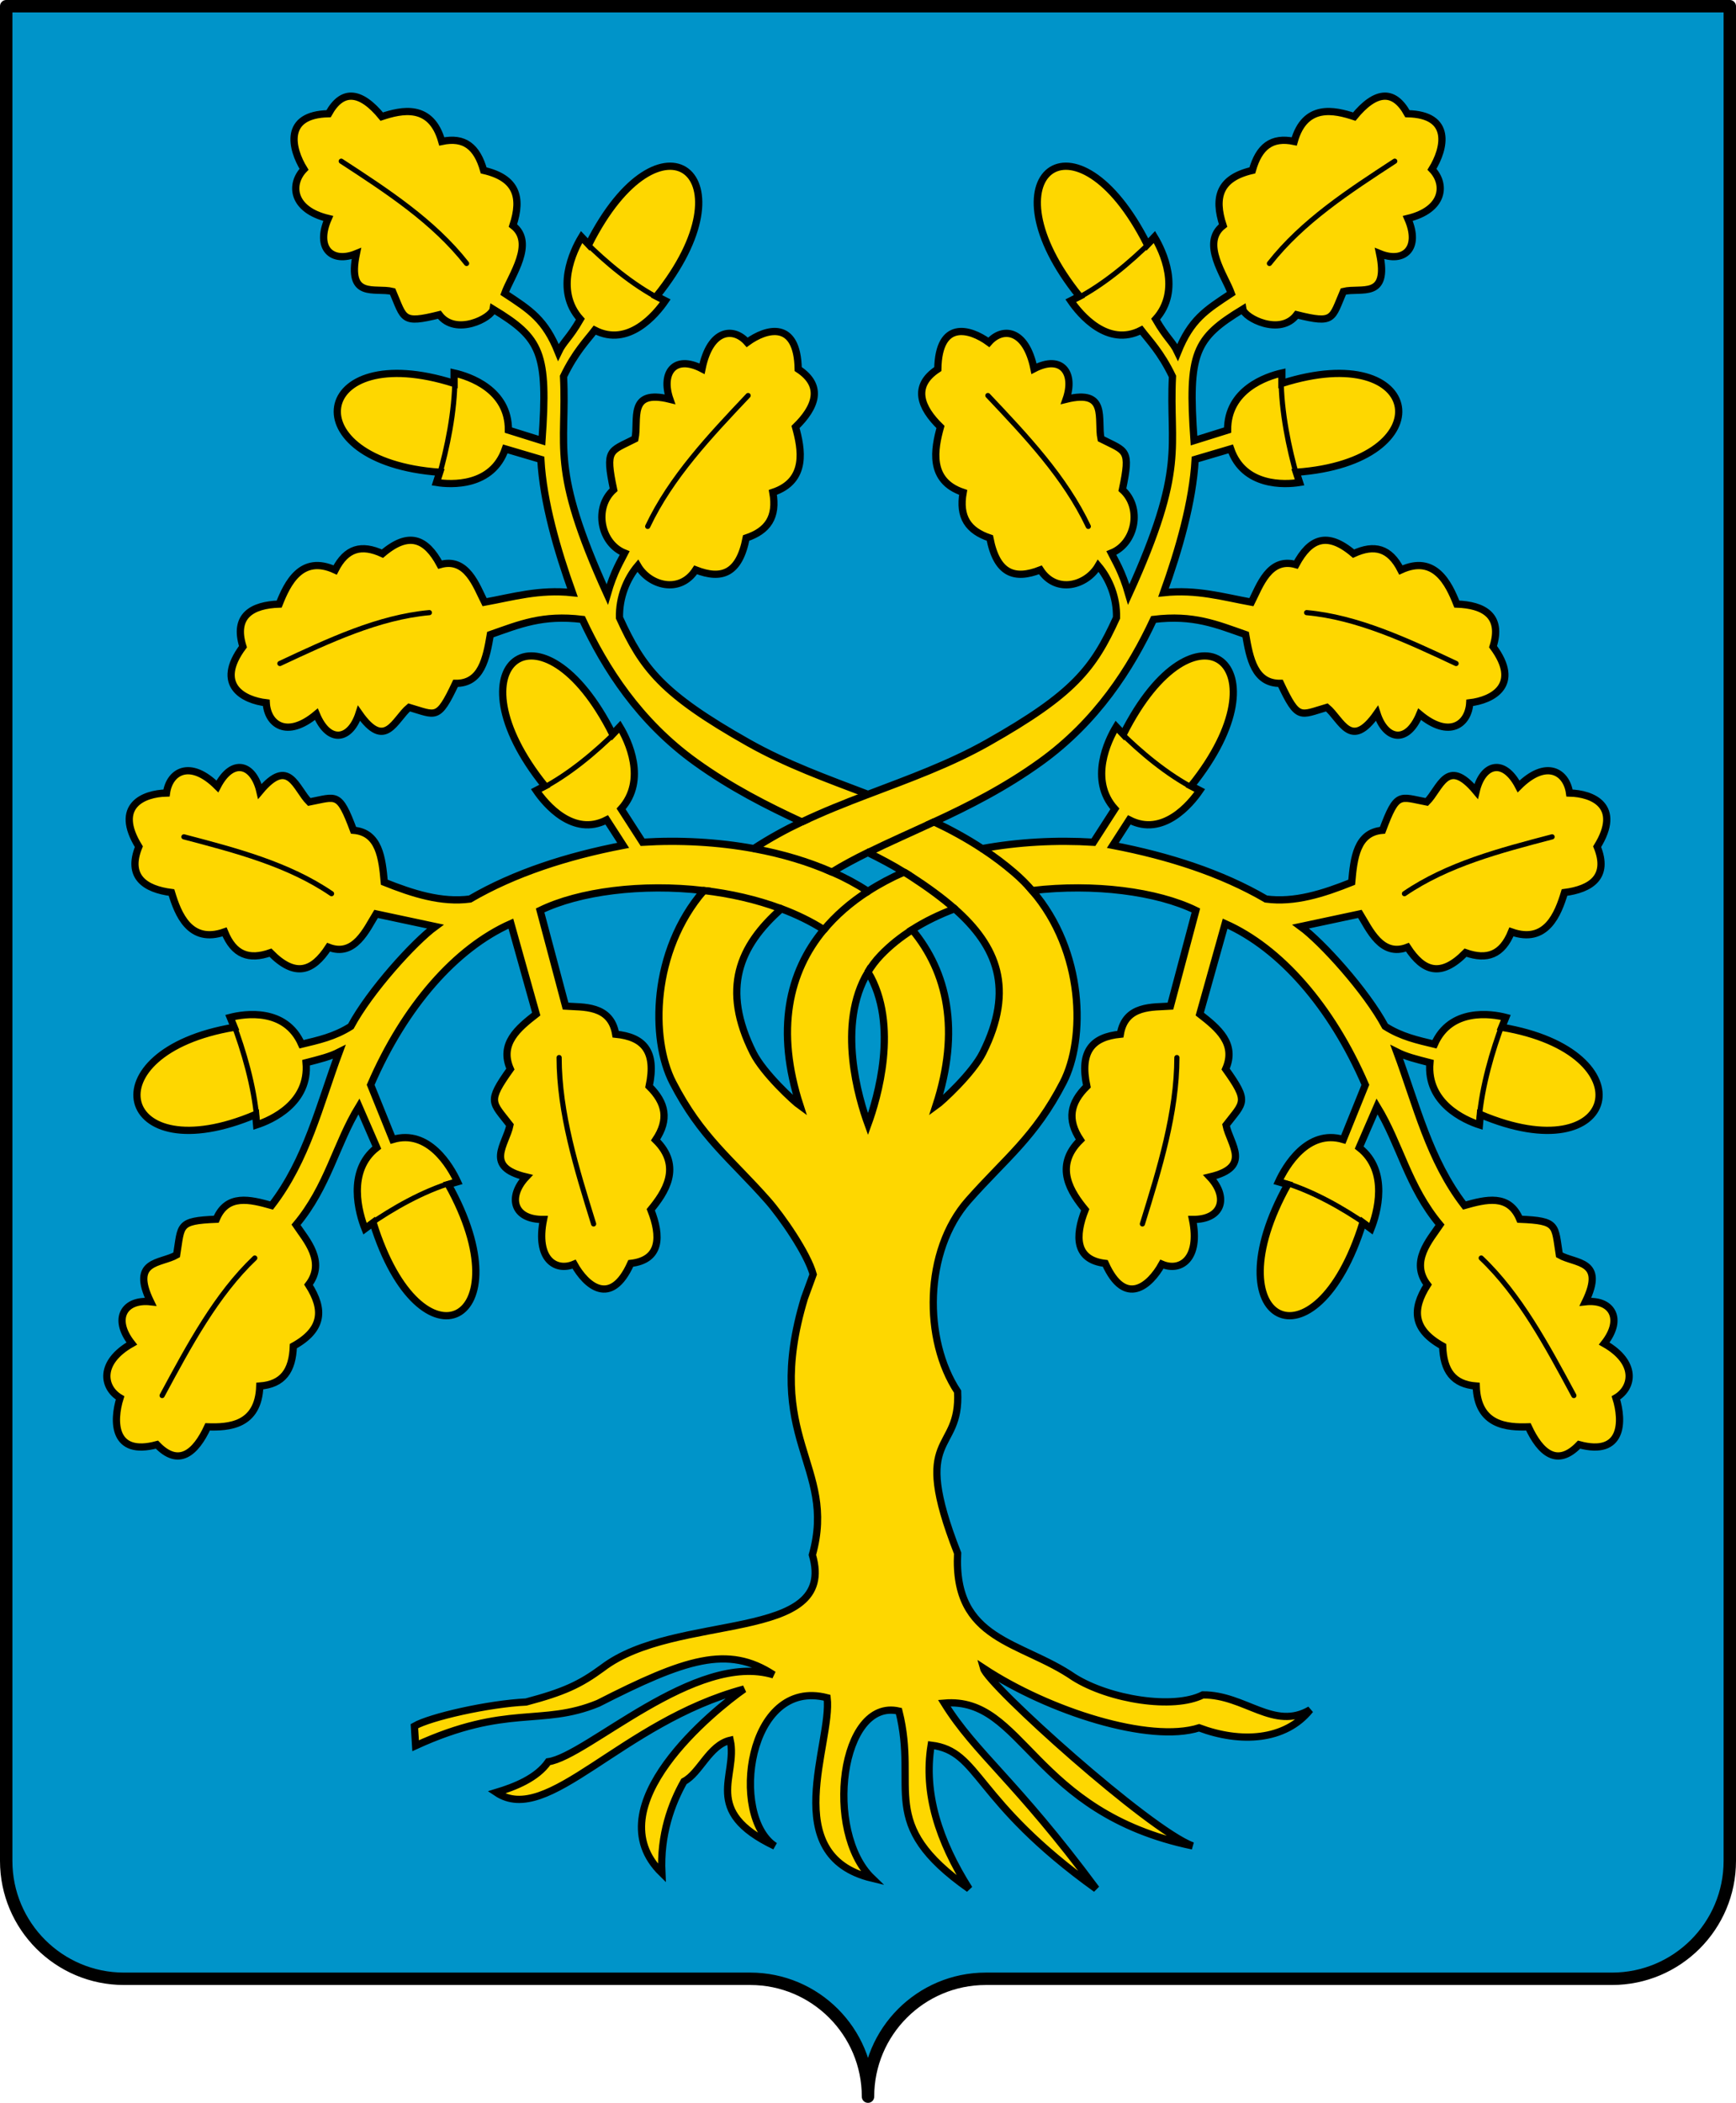 <?xml version="1.0" encoding="UTF-8" standalone="no"?>
<!-- Created with Inkscape (http://www.inkscape.org/) -->
<svg
   xmlns:dc="http://purl.org/dc/elements/1.1/"
   xmlns:cc="http://creativecommons.org/ns#"
   xmlns:rdf="http://www.w3.org/1999/02/22-rdf-syntax-ns#"
   xmlns:svg="http://www.w3.org/2000/svg"
   xmlns="http://www.w3.org/2000/svg"
   xmlns:xlink="http://www.w3.org/1999/xlink"
   xmlns:sodipodi="http://sodipodi.sourceforge.net/DTD/sodipodi-0.dtd"
   xmlns:inkscape="http://www.inkscape.org/namespaces/inkscape"
   id="svg2"
   sodipodi:version="0.32"
   inkscape:version="0.46dev+devel"
   width="420"
   height="508.5"
   version="1.0"
   sodipodi:docname="Coat_of_arms_of_the_House_of_della Rovere.svg"
   inkscape:output_extension="org.inkscape.output.svg.inkscape">
  <defs
     id="defs5">
    <radialGradient
       r="7.625"
       fy="-140.826"
       fx="15.543"
       cy="-140.826"
       cx="15.543"
       gradientTransform="matrix(-0.941,0.146,4.4861854e-2,0.289,89.724,66.459)"
       gradientUnits="userSpaceOnUse"
       id="radialGradient2889"
       xlink:href="#linearGradient3894"
       inkscape:collect="always" />
    <linearGradient
       y2="-92.692"
       x2="66.376"
       y1="-96.935"
       x1="81.317"
       gradientTransform="translate(0.707,-1.414)"
       gradientUnits="userSpaceOnUse"
       id="linearGradient2887"
       xlink:href="#linearGradient3716"
       inkscape:collect="always" />
    <linearGradient
       y2="-92.692"
       x2="66.376"
       y1="-96.935"
       x1="81.317"
       gradientTransform="translate(0.707,-1.414)"
       gradientUnits="userSpaceOnUse"
       id="linearGradient2885"
       xlink:href="#linearGradient3716"
       inkscape:collect="always" />
    <radialGradient
       r="7.625"
       fy="-140.826"
       fx="15.543"
       cy="-140.826"
       cx="15.543"
       gradientTransform="matrix(-0.941,0.146,4.4861854e-2,0.289,89.724,66.459)"
       gradientUnits="userSpaceOnUse"
       id="radialGradient2681"
       xlink:href="#linearGradient3894"
       inkscape:collect="always" />
    <linearGradient
       y2="-92.692"
       x2="66.376"
       y1="-96.935"
       x1="81.317"
       gradientTransform="translate(0.707,-1.414)"
       gradientUnits="userSpaceOnUse"
       id="linearGradient2679"
       xlink:href="#linearGradient3716"
       inkscape:collect="always" />
    <linearGradient
       y2="-92.692"
       x2="66.376"
       y1="-96.935"
       x1="81.317"
       gradientTransform="translate(0.707,-1.414)"
       gradientUnits="userSpaceOnUse"
       id="linearGradient2677"
       xlink:href="#linearGradient3716"
       inkscape:collect="always" />
    <linearGradient
       inkscape:collect="always"
       id="linearGradient3894">
      <stop
         style="stop-color:#000000;stop-opacity:0.406"
         offset="0"
         id="stop3896" />
      <stop
         style="stop-color:#000000;stop-opacity:0;"
         offset="1"
         id="stop3898" />
    </linearGradient>
    <linearGradient
       inkscape:collect="always"
       id="linearGradient3716">
      <stop
         style="stop-color:#767676;stop-opacity:1"
         offset="0"
         id="stop3718" />
      <stop
         style="stop-color:#000000;stop-opacity:0;"
         offset="1"
         id="stop3720" />
    </linearGradient>
    <inkscape:perspective
       inkscape:persp3d-origin="300 : 400 : 1"
       inkscape:vp_z="700 : 600 : 1"
       inkscape:vp_y="0 : 1000 : 0"
       inkscape:vp_x="-50 : 600 : 1"
       id="perspective2421"
       sodipodi:type="inkscape:persp3d" />
  </defs>
  <sodipodi:namedview
     inkscape:window-height="1003"
     inkscape:window-width="1280"
     inkscape:pageshadow="2"
     inkscape:pageopacity="0.0"
     guidetolerance="10.0"
     gridtolerance="10.0"
     objecttolerance="10.0"
     borderopacity="1.0"
     bordercolor="#666666"
     pagecolor="#ffffff"
     id="base"
     showgrid="false"
     inkscape:zoom="1"
     inkscape:cx="189.48677"
     inkscape:cy="302.4207"
     inkscape:window-x="-4"
     inkscape:window-y="-4"
     inkscape:current-layer="svg2"
     inkscape:showpageshadow="false" />
  <path
     style="opacity:1;fill:#0094c9;fill-opacity:1;fill-rule:nonzero;stroke:none;stroke-width:3;stroke-linecap:round;stroke-linejoin:round;stroke-miterlimit:4;stroke-dasharray:none;stroke-dashoffset:0;stroke-opacity:1"
     d="M 1.5,1.5 L 1.5,450 C 1.5,465.732 14.268,478.5 30,478.5 L 181.5,478.5 C 197.232,478.5 210,491.268 210,507 C 210,491.268 222.768,478.5 238.5,478.5 L 390,478.5 C 405.732,478.5 418.5,465.732 418.5,450 L 418.5,1.5 L 1.5,1.5 z"
     id="path2466" />
  <path
     style="opacity:1;fill:#d40000;fill-opacity:1;fill-rule:nonzero;stroke:none;stroke-width:3;stroke-linecap:round;stroke-linejoin:round;stroke-miterlimit:4;stroke-dasharray:none;stroke-dashoffset:0;stroke-opacity:1"
     d="M 410.688,469.562 C 410.986,469.247 411.279,468.922 411.562,468.594 C 411.275,468.926 410.99,469.243 410.688,469.562 z"
     id="path2436" />
  <path
     style="opacity:1;fill:#d40000;fill-opacity:1;fill-rule:nonzero;stroke:none;stroke-width:3;stroke-linecap:round;stroke-linejoin:round;stroke-miterlimit:4;stroke-dasharray:none;stroke-dashoffset:0;stroke-opacity:1"
     d="M 411.562,468.594 C 413.005,466.924 414.254,465.099 415.281,463.125 C 414.255,465.089 412.999,466.93 411.562,468.594 z"
     id="path2434" />
  <path
     style="opacity:1;fill:#d40000;fill-opacity:1;fill-rule:nonzero;stroke:none;stroke-width:3;stroke-linecap:round;stroke-linejoin:round;stroke-miterlimit:4;stroke-dasharray:none;stroke-dashoffset:0;stroke-opacity:1"
     d="M 9.312,469.562 C 9.011,469.243 8.725,468.926 8.438,468.594 C 8.721,468.922 9.014,469.247 9.312,469.562 z"
     id="path2432" />
  <path
     style="opacity:1;fill:#d40000;fill-opacity:1;fill-rule:nonzero;stroke:none;stroke-width:3;stroke-linecap:round;stroke-linejoin:round;stroke-miterlimit:4;stroke-dasharray:none;stroke-dashoffset:0;stroke-opacity:1"
     d="M 8.438,468.594 C 7.001,466.93 5.745,465.089 4.719,463.125 C 5.746,465.099 6.995,466.924 8.438,468.594 z"
     id="path2430" />
  <path
     style="opacity:1;fill:#d40000;fill-opacity:1;fill-rule:nonzero;stroke:none;stroke-width:3;stroke-linecap:round;stroke-linejoin:round;stroke-miterlimit:4;stroke-dasharray:none;stroke-dashoffset:0;stroke-opacity:1"
     d="M 3.125,459.469 C 3.254,459.833 3.388,460.205 3.531,460.562 C 3.386,460.2 3.256,459.838 3.125,459.469 z"
     id="path2428" />
  <path
     style="opacity:1;fill:#d40000;fill-opacity:1;fill-rule:nonzero;stroke:none;stroke-width:3;stroke-linecap:round;stroke-linejoin:round;stroke-miterlimit:4;stroke-dasharray:none;stroke-dashoffset:0;stroke-opacity:1"
     d="M 416.875,459.469 C 416.744,459.838 416.614,460.2 416.469,460.562 C 416.612,460.205 416.746,459.833 416.875,459.469 z"
     id="path2422" />
  <path
     id="path2957"
     d="M 1.5,1.5 L 1.5,450 C 1.5,465.732 14.268,478.5 30,478.5 L 181.5,478.5 C 197.232,478.5 210,491.268 210,507 C 210,491.268 222.768,478.5 238.5,478.5 L 390,478.5 C 405.732,478.5 418.5,465.732 418.5,450 L 418.5,1.5 L 1.5,1.5 z"
     style="opacity:1;fill:none;fill-opacity:1;fill-rule:nonzero;stroke:#000000;stroke-width:3;stroke-linecap:round;stroke-linejoin:round;stroke-miterlimit:4;stroke-dasharray:none;stroke-dashoffset:0;stroke-opacity:1" />
  <g
     id="g3075"
     transform="matrix(2.5,0,0,2.5,1323.693,-151.241)">
    <path
       id="path3050"
       d="M -495.516,69.797 C -496.283,69.802 -497.02,70.299 -497.681,71.495 C -502.063,71.583 -501.292,74.867 -500.056,76.87 C -501.435,78.297 -501.257,80.774 -497.711,81.628 C -498.99,84.536 -497.337,85.992 -494.989,85.024 C -495.923,89.503 -493.198,88.267 -491.482,88.69 C -490.339,91.352 -490.611,91.846 -486.962,90.939 C -485.375,93.049 -481.891,91.234 -481.757,90.399 C -477.124,93.217 -476.422,94.58 -477.028,103.116 L -480.277,102.1 C -480.247,98.175 -484.07,96.9 -485.532,96.574 L -485.532,97.579 C -499.356,93.188 -501.293,105.156 -486.923,106.177 L -487.24,107.161 C -485.809,107.393 -481.838,107.591 -480.575,103.917 L -477.137,104.933 C -476.911,109.055 -475.538,113.754 -474.078,117.824 C -477.308,117.481 -479.862,118.251 -482.581,118.743 C -483.381,117.164 -484.305,114.368 -486.893,115.11 C -488.241,112.593 -489.905,111.869 -492.466,114.05 C -494.485,113.123 -495.965,113.5 -497.045,115.629 C -500.316,114.118 -501.672,116.93 -502.46,118.927 C -505.038,119.012 -506.917,120.03 -505.966,123.047 C -508.721,126.758 -505.915,128.22 -503.711,128.476 C -503.593,130.544 -501.743,131.987 -498.863,129.579 C -497.639,132.515 -495.558,132.073 -494.731,129.493 C -492.179,133.151 -491.284,130.079 -489.883,128.92 C -487.275,129.677 -487.1,130.22 -485.393,126.594 C -482.888,126.627 -482.419,124.181 -482.025,121.879 C -479.212,120.894 -476.975,119.935 -473.114,120.409 C -470.91,125.135 -467.625,130.281 -462.167,134.208 C -458.728,136.681 -455.226,138.45 -451.895,139.994 C -453.478,140.749 -455.028,141.597 -456.524,142.578 C -460.004,141.941 -463.679,141.74 -467.293,141.962 L -469.369,138.739 C -466.844,135.94 -468.7,132.105 -469.498,130.79 L -470.184,131.515 C -477.107,117.768 -486.248,124.739 -476.75,136.522 L -477.584,136.955 C -476.695,138.259 -474.015,141.486 -470.76,139.799 L -469.17,142.265 C -474.582,143.305 -479.692,144.946 -483.992,147.456 C -486.755,147.822 -489.524,146.937 -492.287,145.833 C -492.496,143.503 -492.769,141.01 -495.267,140.805 C -496.677,137.031 -496.89,137.561 -499.549,138.069 C -500.852,136.781 -501.493,133.639 -504.327,137.041 C -504.945,134.392 -506.985,133.757 -508.44,136.565 C -511.116,133.893 -513.084,135.155 -513.367,137.203 C -515.583,137.249 -518.487,138.436 -516.04,142.394 C -517.228,145.31 -515.442,146.499 -512.88,146.828 C -512.256,148.892 -511.124,151.83 -507.745,150.635 C -506.838,152.858 -505.39,153.378 -503.304,152.646 C -500.927,155.062 -499.226,154.495 -497.681,152.117 C -495.162,153.101 -494.005,150.391 -493.082,148.894 L -487.35,150.116 C -489.396,151.615 -493.681,156.332 -495.526,159.773 C -497.121,160.782 -498.648,161.104 -500.294,161.503 C -501.847,157.963 -505.791,158.541 -507.198,158.908 L -506.811,159.86 C -521.045,162.24 -518.155,173.981 -504.734,168.295 L -504.645,169.301 C -503.215,168.837 -499.514,167.195 -499.857,163.288 C -498.508,162.941 -497.553,162.708 -496.648,162.25 C -498.573,167.435 -499.797,172.693 -503.195,177.098 C -505.277,176.514 -507.518,175.943 -508.549,178.428 C -512.289,178.58 -511.912,178.985 -512.384,181.878 C -513.941,182.77 -516.874,182.346 -514.907,186.409 C -517.405,186.135 -518.652,188.005 -516.725,190.454 C -519.947,192.277 -519.529,194.719 -517.858,195.709 C -518.576,197.992 -518.545,201.38 -514.291,200.23 C -512.181,202.443 -510.544,201.018 -509.384,198.51 C -507.388,198.577 -504.461,198.428 -504.337,194.563 C -502.108,194.397 -501.17,193.086 -501.089,190.702 C -498.191,189.097 -498.093,187.159 -499.618,184.765 C -497.907,182.525 -499.853,180.425 -500.83,178.969 C -497.73,175.269 -496.978,171.176 -494.741,167.516 L -493.012,171.496 C -495.945,173.775 -494.731,177.902 -494.155,179.347 L -493.37,178.763 C -488.744,193.61 -478.624,188.465 -486.098,175.065 L -485.204,174.805 C -485.872,173.352 -487.998,169.671 -491.472,170.717 L -493.608,165.429 C -490.318,157.813 -485.37,152.201 -480.038,149.835 L -477.584,158.584 C -479.334,159.945 -481.174,161.447 -480.088,163.904 C -482.385,167.12 -481.86,167.069 -480.128,169.322 C -480.501,171.194 -482.682,173.369 -478.558,174.34 C -480.356,176.247 -479.841,178.483 -476.879,178.45 C -477.667,182.309 -475.69,183.533 -473.919,182.775 C -472.774,184.842 -470.36,186.986 -468.435,182.7 C -465.521,182.363 -465.479,180.089 -466.498,177.509 C -465.168,175.888 -463.391,173.349 -466.031,170.761 C -464.715,168.795 -465.032,167.17 -466.657,165.57 C -465.924,162.121 -467.231,160.797 -469.895,160.53 C -470.372,157.663 -473.091,157.937 -474.743,157.816 L -477.207,148.559 C -473.443,146.72 -467.36,145.934 -461.362,146.634 C -466.438,152.514 -466.536,161 -464.372,165.191 C -461.62,170.522 -458.781,172.534 -455.173,176.622 C -453.837,178.136 -451.343,181.723 -450.782,183.76 C -450.99,184.329 -451.627,186.063 -451.627,186.063 C -455.735,199.664 -448.439,202.238 -450.862,210.893 C -448.329,219.5 -464.071,216.401 -471.177,221.837 C -473.361,223.439 -474.918,224.157 -478.562,225.125 C -482.206,225.297 -487.842,226.574 -489.374,227.46 C -489.374,227.46 -489.257,229.353 -489.257,229.353 C -480.369,225.287 -477.11,227.522 -471.594,225.254 C -463.166,220.956 -459.03,219.591 -454.617,222.497 C -462.174,220.182 -472.666,230.386 -476.418,230.902 C -477.518,232.48 -479.607,233.317 -481.449,233.874 C -476.445,237.229 -469.405,227.07 -457.468,223.87 C -460.275,225.829 -471.999,235.23 -465.425,241.671 C -465.606,237.933 -464.492,234.949 -463.289,232.808 C -461.733,231.994 -460.846,229.296 -458.809,228.823 C -458.049,232.293 -461.677,235.64 -454.488,239.064 C -458.889,236.166 -457.142,222.688 -449.431,224.714 C -448.91,229.035 -454.279,239.96 -445.09,242.168 C -449.753,237.678 -448.138,224.697 -442.487,226.001 C -440.575,233.593 -444.732,236.832 -435.692,243.196 C -438.641,238.534 -440.122,233.92 -439.368,229.299 C -434.601,229.881 -435.345,234.613 -423.394,243.196 C -431.237,232.625 -435.045,230.135 -438.096,225.233 C -430.385,224.571 -429.629,235.81 -414.065,239.043 C -418.278,237.498 -433.85,223.491 -434.301,221.859 C -427.979,226.029 -418.221,229.136 -413.435,227.621 C -409.444,229.111 -405.114,228.894 -402.687,225.873 C -406.203,227.935 -408.989,224.413 -413.072,224.436 C -415.917,225.873 -422.113,224.891 -425.549,222.735 C -430.666,219.209 -437.239,219.269 -436.805,210.731 C -441.474,198.825 -436.488,201.266 -436.805,195.104 C -440.114,190.111 -440.086,181.499 -435.782,176.622 C -432.174,172.534 -429.335,170.522 -426.583,165.191 C -424.419,161 -424.516,152.515 -429.593,146.634 C -423.595,145.933 -417.512,146.72 -413.748,148.559 L -416.211,157.816 C -417.864,157.937 -420.582,157.663 -421.059,160.53 C -423.724,160.797 -425.031,162.121 -424.298,165.57 C -425.923,167.17 -426.239,168.795 -424.924,170.761 C -427.564,173.349 -425.786,175.888 -424.457,177.509 C -425.476,180.089 -425.434,182.363 -422.519,182.7 C -420.594,186.986 -418.18,184.842 -417.036,182.775 C -415.265,183.533 -413.288,182.309 -414.075,178.45 C -411.114,178.483 -410.598,176.247 -412.397,174.34 C -408.273,173.369 -410.454,171.194 -410.827,169.322 C -409.094,167.069 -408.57,167.12 -410.867,163.904 C -409.781,161.447 -411.621,159.945 -413.37,158.584 L -410.916,149.835 C -405.584,152.201 -400.636,157.813 -397.346,165.429 L -399.482,170.717 C -402.957,169.671 -405.083,173.352 -405.751,174.805 L -404.857,175.065 C -412.331,188.465 -402.21,193.61 -397.585,178.763 L -396.8,179.347 C -396.224,177.902 -395.009,173.775 -397.942,171.496 L -396.214,167.516 C -393.976,171.176 -393.224,175.269 -390.124,178.969 C -391.101,180.425 -393.047,182.525 -391.336,184.765 C -392.861,187.159 -392.764,189.097 -389.866,190.702 C -389.784,193.086 -388.847,194.397 -386.617,194.563 C -386.493,198.428 -383.566,198.577 -381.571,198.51 C -380.41,201.018 -378.774,202.443 -376.663,200.23 C -372.41,201.38 -372.379,197.992 -373.097,195.709 C -371.426,194.719 -371.008,192.277 -374.23,190.454 C -372.303,188.005 -373.55,186.135 -376.047,186.409 C -374.08,182.346 -377.014,182.77 -378.571,181.878 C -379.042,178.985 -378.666,178.58 -382.405,178.428 C -383.437,175.943 -385.677,176.514 -387.76,177.098 C -391.158,172.693 -392.382,167.435 -394.306,162.25 C -393.401,162.708 -392.447,162.941 -391.098,163.288 C -391.441,167.195 -387.74,168.837 -386.309,169.301 L -386.22,168.295 C -372.8,173.981 -369.909,162.24 -384.144,159.86 L -383.756,158.908 C -385.164,158.541 -389.108,157.963 -390.661,161.503 C -392.306,161.104 -393.833,160.782 -395.429,159.773 C -397.273,156.332 -401.559,151.615 -403.605,150.116 L -397.873,148.894 C -396.95,150.391 -395.792,153.101 -393.273,152.117 C -391.729,154.495 -390.027,155.062 -387.651,152.646 C -385.565,153.378 -384.116,152.858 -383.21,150.635 C -379.831,151.83 -378.699,148.892 -378.074,146.828 C -375.512,146.499 -373.726,145.31 -374.915,142.394 C -372.468,138.436 -375.371,137.249 -377.587,137.203 C -377.87,135.155 -379.839,133.893 -382.515,136.565 C -383.969,133.757 -386.01,134.392 -386.627,137.041 C -389.462,133.639 -390.103,136.781 -391.406,138.069 C -394.064,137.561 -394.277,137.031 -395.687,140.805 C -398.185,141.01 -398.459,143.503 -398.668,145.833 C -401.43,146.937 -404.2,147.822 -406.963,147.456 C -411.263,144.946 -416.373,143.305 -421.784,142.265 L -420.195,139.799 C -416.94,141.486 -414.26,138.259 -413.37,136.955 L -414.205,136.522 C -404.706,124.739 -413.848,117.768 -420.771,131.515 L -421.456,130.79 C -422.254,132.105 -424.111,135.94 -421.586,138.739 L -423.662,141.962 C -427.276,141.74 -430.951,141.94 -434.43,142.578 C -435.93,141.595 -437.482,140.75 -439.07,139.994 C -435.736,138.449 -432.23,136.684 -428.788,134.208 C -423.33,130.281 -420.044,125.135 -417.84,120.409 C -413.98,119.935 -411.743,120.894 -408.93,121.879 C -408.535,124.181 -408.067,126.627 -405.562,126.594 C -403.855,130.22 -403.68,129.677 -401.072,128.92 C -399.671,130.079 -398.775,133.151 -396.224,129.493 C -395.396,132.073 -393.315,132.515 -392.091,129.579 C -389.211,131.987 -387.361,130.544 -387.243,128.476 C -385.039,128.22 -382.233,126.758 -384.988,123.047 C -384.037,120.03 -385.917,119.012 -388.495,118.927 C -389.283,116.93 -390.638,114.118 -393.909,115.629 C -394.99,113.5 -396.47,113.123 -398.489,114.05 C -401.05,111.869 -402.714,112.593 -404.062,115.11 C -406.65,114.368 -407.574,117.164 -408.373,118.743 C -411.092,118.251 -413.646,117.481 -416.877,117.824 C -415.416,113.754 -414.043,109.055 -413.817,104.933 L -410.38,103.917 C -409.116,107.591 -405.146,107.393 -403.714,107.161 L -404.032,106.177 C -389.661,105.156 -391.598,93.188 -405.423,97.579 L -405.423,96.574 C -406.885,96.9 -410.707,98.175 -410.678,102.1 L -413.926,103.116 C -414.533,94.58 -413.831,93.217 -409.198,90.399 C -409.063,91.234 -405.58,93.049 -403.992,90.939 C -400.344,91.846 -400.615,91.352 -399.472,88.69 C -397.756,88.267 -395.031,89.503 -395.965,85.024 C -393.618,85.992 -391.964,84.536 -393.243,81.628 C -389.698,80.774 -389.52,78.297 -390.899,76.87 C -389.662,74.867 -388.891,71.583 -393.273,71.495 C -393.935,70.299 -394.672,69.802 -395.439,69.797 C -396.425,69.791 -397.453,70.597 -398.419,71.776 C -400.331,71.149 -403.192,70.478 -404.231,74.177 C -406.423,73.71 -407.638,74.698 -408.284,76.978 C -411.465,77.712 -412.019,79.568 -411.115,82.309 C -413.3,83.991 -410.918,87.192 -410.32,88.874 C -412.807,90.507 -414.23,91.402 -415.506,94.573 C -416.004,93.519 -416.564,93.243 -417.642,91.372 C -415.117,88.573 -416.963,84.738 -417.761,83.423 L -418.446,84.148 C -425.37,70.401 -434.511,77.371 -425.013,89.155 L -425.857,89.588 C -424.968,90.892 -422.288,94.119 -419.033,92.432 C -418.264,93.443 -417.153,94.541 -416.013,96.909 C -416.363,103.844 -414.596,105.594 -420.245,117.997 C -420.894,115.733 -421.622,114.63 -421.933,113.996 C -419.573,113.061 -418.922,109.592 -420.86,107.864 C -420.027,103.892 -420.482,104.188 -422.927,102.943 C -423.315,101.075 -422.19,98.098 -426.304,99.115 C -425.415,96.56 -426.742,94.77 -429.414,96.163 C -430.198,92.303 -432.474,92.109 -433.785,93.61 C -435.624,92.264 -438.641,91.425 -438.722,96.195 C -441.232,97.841 -440.389,99.928 -438.464,101.797 C -439.04,103.878 -439.666,106.992 -436.268,108.123 C -436.698,110.511 -435.78,111.833 -433.685,112.536 C -433.011,115.998 -431.316,116.602 -428.798,115.618 C -427.253,117.997 -424.305,117.13 -423.195,115.218 C -422.126,116.484 -421.386,118.265 -421.427,120.246 C -423.66,125.15 -425.541,127.613 -433.884,132.326 C -437.578,134.413 -441.541,135.834 -445.477,137.333 C -449.414,135.835 -453.377,134.413 -457.07,132.326 C -465.414,127.613 -467.295,125.15 -469.528,120.246 C -469.569,118.265 -468.828,116.484 -467.76,115.218 C -466.649,117.13 -463.702,117.997 -462.157,115.618 C -459.638,116.602 -457.944,115.998 -457.269,112.536 C -455.175,111.833 -454.257,110.511 -454.686,108.123 C -451.289,106.992 -451.915,103.878 -452.491,101.797 C -450.566,99.928 -449.722,97.841 -452.232,96.195 C -452.313,91.425 -455.33,92.264 -457.17,93.61 C -458.481,92.109 -460.757,92.303 -461.541,96.163 C -464.212,94.77 -465.54,96.56 -464.65,99.115 C -468.765,98.098 -467.639,101.075 -468.028,102.943 C -470.473,104.188 -470.927,103.892 -470.094,107.864 C -472.032,109.592 -471.382,113.061 -469.021,113.996 C -469.333,114.63 -470.061,115.733 -470.71,117.997 C -476.359,105.594 -474.592,103.844 -474.942,96.909 C -473.802,94.541 -472.69,93.443 -471.922,92.432 C -468.667,94.119 -465.987,90.892 -465.097,89.588 L -465.942,89.155 C -456.443,77.371 -465.585,70.401 -472.508,84.148 L -473.194,83.423 C -473.992,84.738 -475.838,88.573 -473.313,91.372 C -474.391,93.243 -474.951,93.519 -475.449,94.573 C -476.724,91.402 -478.148,90.507 -480.634,88.874 C -480.037,87.192 -477.654,83.991 -479.839,82.309 C -478.936,79.568 -479.49,77.712 -482.671,76.978 C -483.316,74.698 -484.531,73.71 -486.724,74.177 C -487.763,70.478 -490.624,71.149 -492.535,71.776 C -493.501,70.597 -494.529,69.791 -495.516,69.797 z M -445.487,142.957 C -444.261,143.558 -443.096,144.18 -442,144.849 C -443.233,145.393 -444.397,146.011 -445.477,146.709 C -446.559,146.011 -447.72,145.382 -448.954,144.838 C -447.865,144.173 -446.705,143.554 -445.487,142.957 z M -453.862,148.396 C -452.395,148.949 -451.008,149.616 -449.749,150.419 C -453.163,154.519 -454.428,160.157 -452.054,167.451 C -452.608,167.056 -455.589,164.331 -456.594,162.325 C -459.692,156.138 -457.954,152.006 -453.862,148.396 z M -437.093,148.396 C -432.998,152.005 -431.262,156.137 -434.361,162.325 C -435.365,164.331 -438.346,167.056 -438.901,167.451 C -436.527,160.157 -437.79,154.517 -441.206,150.419 C -439.947,149.616 -438.559,148.949 -437.093,148.396 z M -445.477,154.517 C -442.409,159.609 -444.599,166.825 -445.477,169.236 C -446.358,166.817 -448.543,159.606 -445.477,154.517 z"
       style="fill:#fed700;fill-opacity:1;fill-rule:evenodd;stroke:#000000;stroke-width:0.7;stroke-linecap:butt;stroke-linejoin:miter;stroke-miterlimit:4;stroke-dasharray:none;stroke-opacity:1;display:inline"
       sodipodi:nodetypes="ccccccccccccccccccccccccccccccscccccccccccccccccccccccccccccccccccccccccccccccccccccccccccccccccccsscccccscccccccccccccccccccccccccsscccccccccccccccccccccccccccccccccccccccccccccccccccccccccccccccccccscccccccccccccccccccccccccccccscccccccccccccccccccccccccccscsccccccccccccccccccccccccccccccccccccsccscccccc" />
    <path
       id="path3017"
       d="M -493.776,178.977 C -491.501,177.397 -488.536,175.703 -485.696,174.865"
       style="fill:#fed700;fill-opacity:1;fill-rule:evenodd;stroke:#000000;stroke-width:0.5;stroke-linecap:butt;stroke-linejoin:miter;stroke-miterlimit:4;stroke-dasharray:none;stroke-opacity:1;display:inline" />
    <path
       id="path3015"
       d="M -472.875,83.858 C -470.888,85.844 -468.237,88.073 -465.574,89.435"
       style="fill:#fed700;fill-opacity:1;fill-rule:evenodd;stroke:#000000;stroke-width:0.5;stroke-linecap:butt;stroke-linejoin:miter;stroke-miterlimit:4;stroke-dasharray:none;stroke-opacity:1;display:inline" />
    <path
       id="path3013"
       d="M -487.015,106.662 C -486.202,103.861 -485.466,100.305 -485.458,97.102"
       style="fill:#fed700;fill-opacity:1;fill-rule:evenodd;stroke:#000000;stroke-width:0.5;stroke-linecap:butt;stroke-linejoin:miter;stroke-miterlimit:4;stroke-dasharray:none;stroke-opacity:1;display:inline" />
    <path
       id="path3011"
       d="M -469.81,131.225 C -471.798,133.212 -474.448,135.44 -477.111,136.802"
       style="fill:#fed700;fill-opacity:1;fill-rule:evenodd;stroke:#000000;stroke-width:0.5;stroke-linecap:butt;stroke-linejoin:miter;stroke-miterlimit:4;stroke-dasharray:none;stroke-opacity:1;display:inline" />
    <path
       id="path7384"
       d="M -506.936,159.382 C -505.902,162.095 -504.884,165.569 -504.619,168.758"
       style="fill:#fed700;fill-opacity:1;fill-rule:evenodd;stroke:#000000;stroke-width:0.5;stroke-linecap:butt;stroke-linejoin:miter;stroke-miterlimit:4;stroke-dasharray:none;stroke-opacity:1;display:inline" />
    <path
       sodipodi:nodetypes="cc"
       id="path2331"
       d="M -475.369,162.79 C -475.361,168.154 -473.694,173.518 -472.031,178.882"
       style="fill:#fed700;fill-opacity:1;fill-rule:nonzero;stroke:#000000;stroke-width:0.5;stroke-linecap:round;stroke-linejoin:round;stroke-miterlimit:4;stroke-dasharray:none;stroke-opacity:1" />
    <path
       style="fill:#fed700;fill-opacity:1;fill-rule:nonzero;stroke:#000000;stroke-width:0.5;stroke-linecap:round;stroke-linejoin:round;stroke-miterlimit:4;stroke-dasharray:none;stroke-opacity:1"
       d="M -504.821,182.182 C -508.534,185.708 -511.16,190.596 -513.788,195.481"
       id="path2914"
       sodipodi:nodetypes="cc" />
    <path
       sodipodi:nodetypes="cc"
       id="path2916"
       d="M -497.392,146.938 C -501.566,144.089 -506.624,142.766 -511.68,141.441"
       style="fill:#fed700;fill-opacity:1;fill-rule:nonzero;stroke:#000000;stroke-width:0.5;stroke-linecap:round;stroke-linejoin:round;stroke-miterlimit:4;stroke-dasharray:none;stroke-opacity:1" />
    <path
       style="fill:#fed700;fill-opacity:1;fill-rule:nonzero;stroke:#000000;stroke-width:0.5;stroke-linecap:round;stroke-linejoin:round;stroke-miterlimit:4;stroke-dasharray:none;stroke-opacity:1"
       d="M -487.926,119.754 C -492.836,120.196 -497.613,122.438 -502.39,124.675"
       id="path2918"
       sodipodi:nodetypes="cc" />
    <path
       sodipodi:nodetypes="cc"
       id="path2920"
       d="M -484.325,85.979 C -487.528,81.902 -491.992,78.996 -496.454,76.088"
       style="fill:#fed700;fill-opacity:1;fill-rule:nonzero;stroke:#000000;stroke-width:0.5;stroke-linecap:round;stroke-linejoin:round;stroke-miterlimit:4;stroke-dasharray:none;stroke-opacity:1" />
    <path
       style="fill:#fed700;fill-opacity:1;fill-rule:nonzero;stroke:#000000;stroke-width:0.5;stroke-linecap:round;stroke-linejoin:round;stroke-miterlimit:4;stroke-dasharray:none;stroke-opacity:1"
       d="M -466.798,111.413 C -464.54,106.645 -460.808,102.701 -457.079,98.756"
       id="path2922"
       sodipodi:nodetypes="cc" />
    <path
       style="fill:#fed700;fill-opacity:1;fill-rule:evenodd;stroke:#000000;stroke-width:0.5;stroke-linecap:butt;stroke-linejoin:miter;stroke-miterlimit:4;stroke-dasharray:none;stroke-opacity:1;display:inline"
       d="M -397.179,178.977 C -399.454,177.397 -402.419,175.703 -405.259,174.865"
       id="path3025" />
    <path
       style="fill:#fed700;fill-opacity:1;fill-rule:evenodd;stroke:#000000;stroke-width:0.5;stroke-linecap:butt;stroke-linejoin:miter;stroke-miterlimit:4;stroke-dasharray:none;stroke-opacity:1;display:inline"
       d="M -418.079,83.858 C -420.067,85.844 -422.717,88.073 -425.38,89.435"
       id="path3027" />
    <path
       style="fill:#fed700;fill-opacity:1;fill-rule:evenodd;stroke:#000000;stroke-width:0.5;stroke-linecap:butt;stroke-linejoin:miter;stroke-miterlimit:4;stroke-dasharray:none;stroke-opacity:1;display:inline"
       d="M -403.94,106.662 C -404.753,103.861 -405.489,100.305 -405.497,97.102"
       id="path3029" />
    <path
       style="fill:#fed700;fill-opacity:1;fill-rule:evenodd;stroke:#000000;stroke-width:0.5;stroke-linecap:butt;stroke-linejoin:miter;stroke-miterlimit:4;stroke-dasharray:none;stroke-opacity:1;display:inline"
       d="M -421.144,131.225 C -419.156,133.212 -416.506,135.44 -413.843,136.802"
       id="path3031" />
    <path
       style="fill:#fed700;fill-opacity:1;fill-rule:evenodd;stroke:#000000;stroke-width:0.5;stroke-linecap:butt;stroke-linejoin:miter;stroke-miterlimit:4;stroke-dasharray:none;stroke-opacity:1;display:inline"
       d="M -384.018,159.382 C -385.053,162.095 -386.07,165.569 -386.335,168.758"
       id="path3033" />
    <path
       style="fill:#fed700;fill-opacity:1;fill-rule:nonzero;stroke:#000000;stroke-width:0.5;stroke-linecap:round;stroke-linejoin:round;stroke-miterlimit:4;stroke-dasharray:none;stroke-opacity:1"
       d="M -415.585,162.79 C -415.594,168.154 -417.26,173.518 -418.923,178.882"
       id="path3035"
       sodipodi:nodetypes="cc" />
    <path
       sodipodi:nodetypes="cc"
       id="path3037"
       d="M -386.134,182.182 C -382.421,185.708 -379.795,190.596 -377.167,195.481"
       style="fill:#fed700;fill-opacity:1;fill-rule:nonzero;stroke:#000000;stroke-width:0.5;stroke-linecap:round;stroke-linejoin:round;stroke-miterlimit:4;stroke-dasharray:none;stroke-opacity:1" />
    <path
       style="fill:#fed700;fill-opacity:1;fill-rule:nonzero;stroke:#000000;stroke-width:0.5;stroke-linecap:round;stroke-linejoin:round;stroke-miterlimit:4;stroke-dasharray:none;stroke-opacity:1"
       d="M -393.563,146.938 C -389.388,144.089 -384.331,142.766 -379.275,141.441"
       id="path3039"
       sodipodi:nodetypes="cc" />
    <path
       sodipodi:nodetypes="cc"
       id="path3041"
       d="M -403.029,119.754 C -398.118,120.196 -393.341,122.438 -388.565,124.675"
       style="fill:#fed700;fill-opacity:1;fill-rule:nonzero;stroke:#000000;stroke-width:0.5;stroke-linecap:round;stroke-linejoin:round;stroke-miterlimit:4;stroke-dasharray:none;stroke-opacity:1" />
    <path
       style="fill:#fed700;fill-opacity:1;fill-rule:nonzero;stroke:#000000;stroke-width:0.5;stroke-linecap:round;stroke-linejoin:round;stroke-miterlimit:4;stroke-dasharray:none;stroke-opacity:1"
       d="M -406.629,85.979 C -403.427,81.902 -398.962,78.996 -394.501,76.088"
       id="path3043"
       sodipodi:nodetypes="cc" />
    <path
       sodipodi:nodetypes="cc"
       id="path3045"
       d="M -424.157,111.413 C -426.414,106.645 -430.147,102.701 -433.876,98.756"
       style="fill:#fed700;fill-opacity:1;fill-rule:nonzero;stroke:#000000;stroke-width:0.5;stroke-linecap:round;stroke-linejoin:round;stroke-miterlimit:4;stroke-dasharray:none;stroke-opacity:1" />
    <path
       sodipodi:nodetypes="ccscscscs"
       id="path3066"
       d="M -445.515,154.568 C -445.165,153.979 -444.746,153.418 -444.245,152.895 C -443.342,151.951 -442.297,151.122 -441.15,150.398 M -445.47,146.701 C -447.137,147.777 -448.602,149.038 -449.799,150.491 M -445.587,137.371 C -447.715,138.184 -449.834,139.023 -451.897,140.007 M -445.407,142.926 C -443.399,141.94 -441.241,140.998 -439.002,139.957"
       style="fill:#fed700;fill-opacity:1;fill-rule:evenodd;stroke:#000000;stroke-width:0.7;stroke-linecap:butt;stroke-linejoin:miter;stroke-miterlimit:4;stroke-dasharray:none;stroke-opacity:1;display:inline" />
    <path
       sodipodi:nodetypes="csscsscscs"
       id="path3071"
       d="M -429.563,146.669 C -430.099,146.045 -430.69,145.45 -431.341,144.892 C -432.31,144.062 -433.312,143.316 -434.34,142.637 M -441.915,144.889 C -441.715,145.011 -441.519,145.134 -441.325,145.26 C -439.736,146.293 -438.294,147.334 -437.065,148.423 M -448.985,144.842 C -451.271,143.836 -453.786,143.092 -456.417,142.602 M -461.375,146.631 C -458.816,146.929 -456.275,147.5 -453.934,148.376"
       style="fill:#fed700;fill-opacity:1;fill-rule:nonzero;stroke:#000000;stroke-width:0.7;stroke-linecap:round;stroke-linejoin:round;stroke-miterlimit:4;stroke-dasharray:none;stroke-opacity:1" />
  </g>
</svg>
